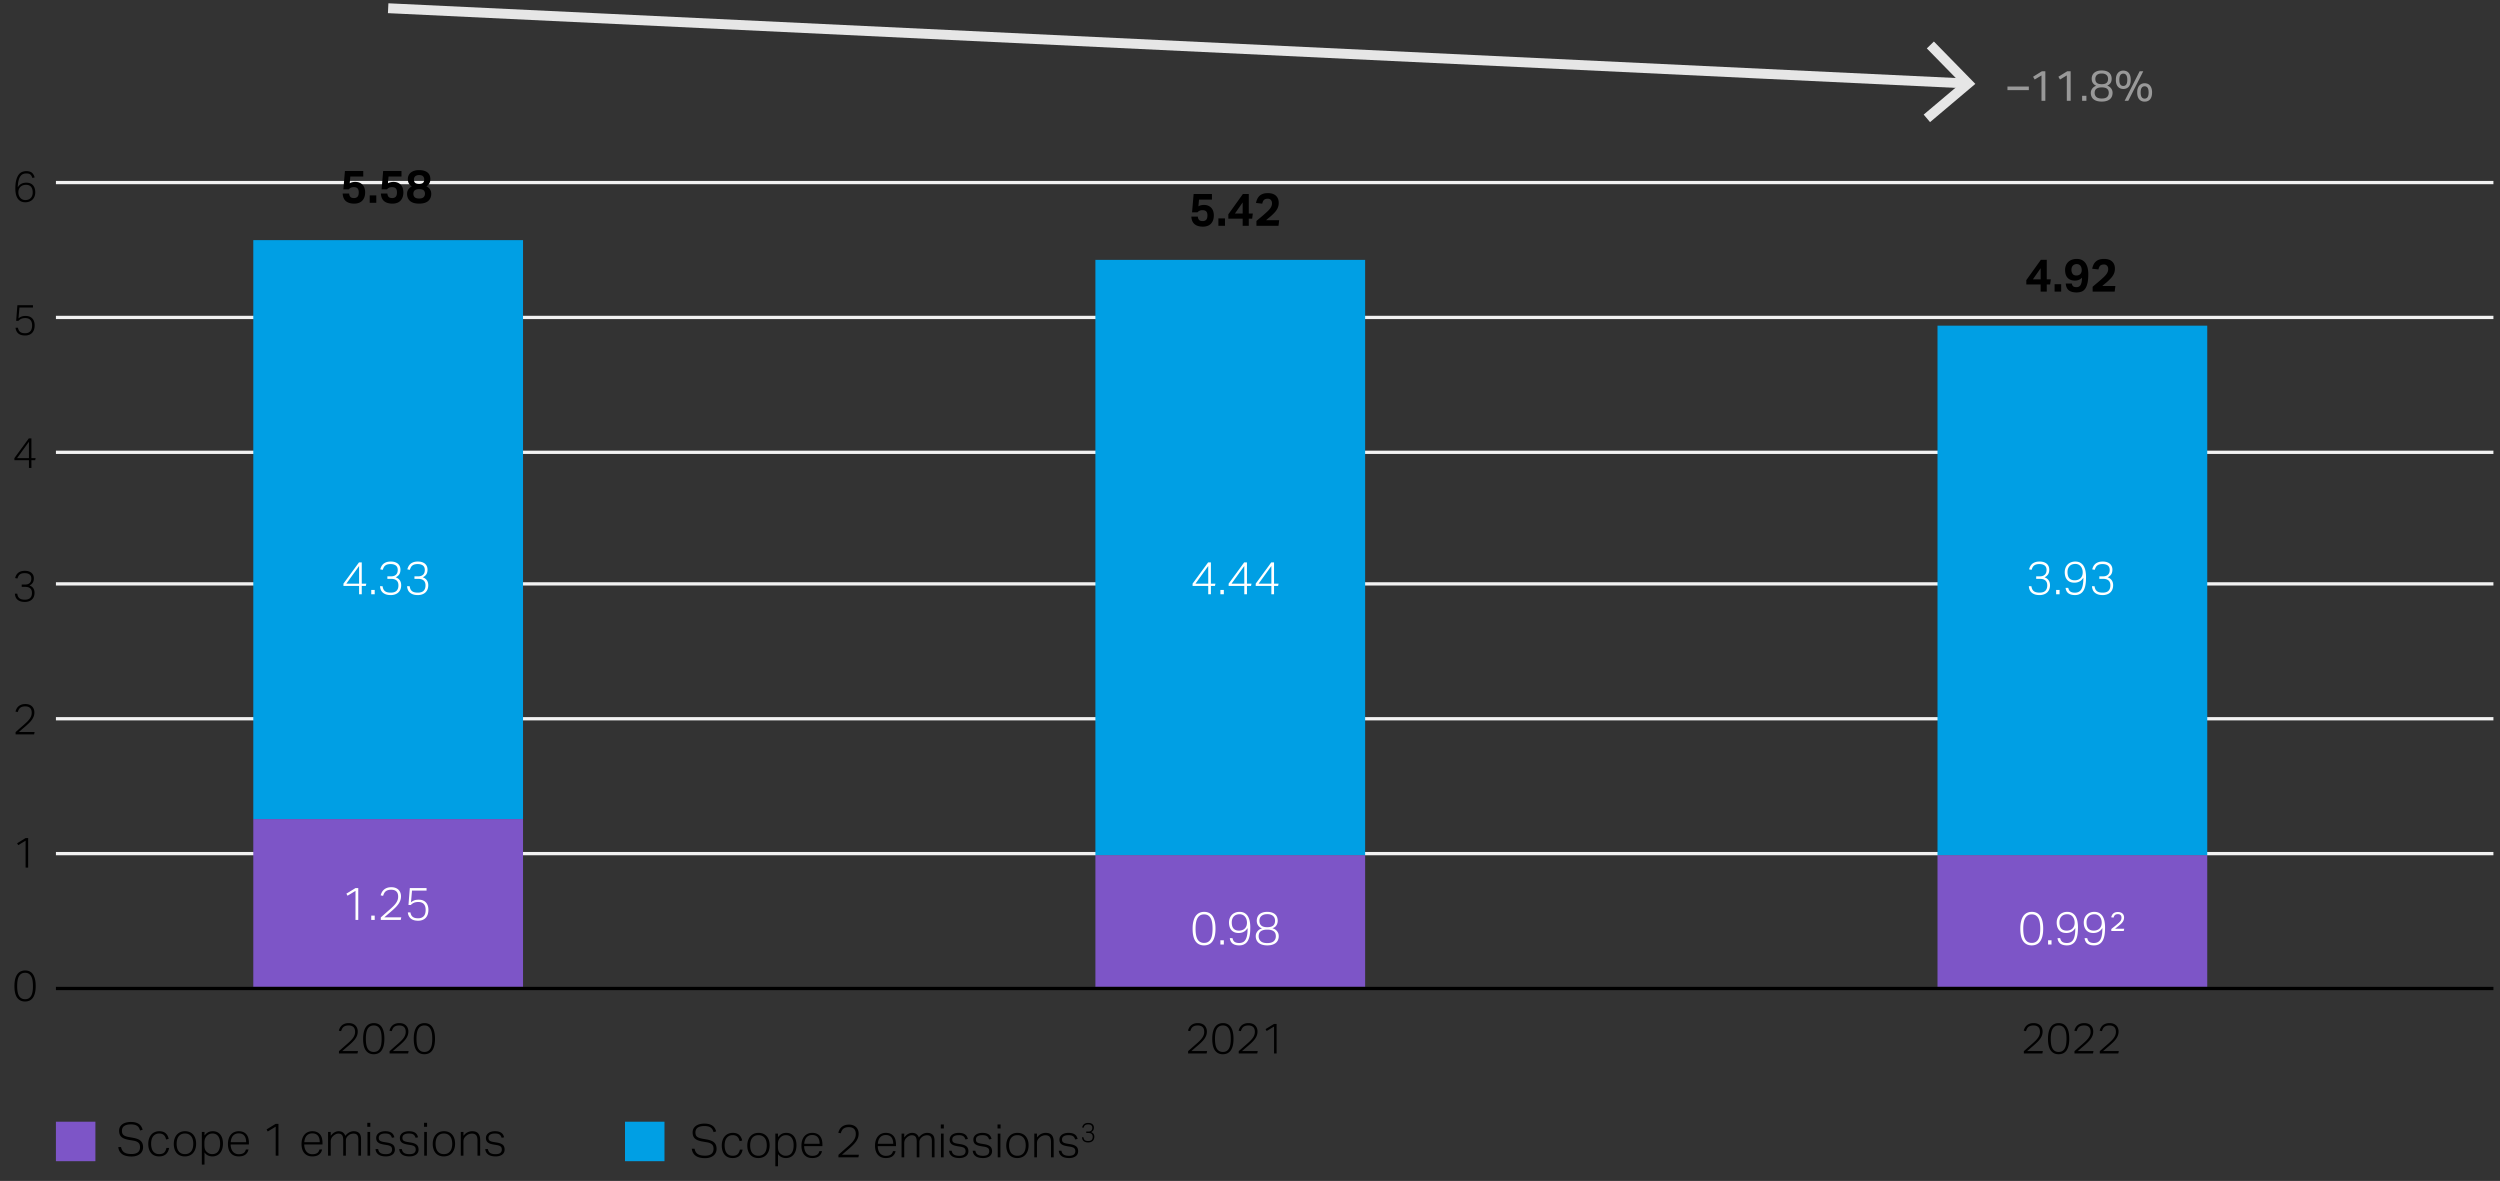 <svg xmlns="http://www.w3.org/2000/svg" width="760" height="359" viewBox="0 0 760 359"><rect x="0" y="0" width="760" height="359" fill="#333333" stroke="none"/><path fill="none" stroke="#f2f2f2" stroke-miterlimit="10" d="M17 55.5h741M17 96.5h741M17 137.5h741M17 177.5h741M17 218.5h741M17 259.5h741"/><g fill="#009fe4"><path d="M77 73h82v176H77zM333 79h82v181h-82zM589 99h82v161h-82z"/></g><g fill="#7d55c7"><path d="M77 249h82v51H77zM333 260h82v40h-82zM589 260h82v40h-82z"/></g><path fill="none" stroke="#000" stroke-miterlimit="10" d="M17 300.5h741"/><path d="M7.6 304.459c-1.014 0-1.803-.378-2.366-1.135-.563-.756-.845-1.947-.845-3.572 0-.812.076-1.517.228-2.113.151-.596.37-1.089.656-1.478.286-.389.63-.676 1.033-.862a3.174 3.174 0 011.345-.279c.502 0 .951.093 1.345.279.394.186.728.473 1.001.862s.483.882.631 1.478c.147.596.221 1.301.221 2.113s-.074 1.515-.221 2.107c-.147.592-.36 1.081-.637 1.465-.278.385-.618.67-1.021.856-.403.186-.86.279-1.372.279zm.026-.7c.442 0 .815-.091 1.118-.272a2.07 2.07 0 00.741-.784c.19-.341.327-.76.409-1.258a10.46 10.46 0 00.124-1.692c0-.622-.041-1.182-.124-1.679-.083-.497-.219-.918-.409-1.264a2.109 2.109 0 00-.741-.797c-.303-.186-.676-.279-1.118-.279s-.817.093-1.125.279a2.077 2.077 0 00-.747.797c-.191.346-.327.767-.41 1.264a10.38 10.38 0 00-.123 1.679c0 .631.041 1.195.123 1.692s.219.916.41 1.258c.19.342.44.603.747.784.308.181.683.272 1.125.272zM7.782 255.566l-2.249 1.365-.325-.585 2.574-1.573h.78v8.983h-.78v-8.19zM4.74 222.553l1.046-.93c.394-.351.791-.7 1.19-1.046.442-.381.83-.732 1.163-1.053a7.28 7.28 0 00.832-.936c.221-.303.388-.609.5-.917.113-.308.169-.639.169-.994 0-.65-.169-1.135-.507-1.456-.338-.321-.819-.481-1.443-.481-.373 0-.687.041-.942.123-.256.083-.47.197-.644.344-.174.148-.314.33-.423.546a5.43 5.43 0 00-.292.715l-.689-.143a4.1 4.1 0 01.312-.819c.138-.277.325-.524.559-.741.234-.217.526-.394.877-.533s.778-.208 1.281-.208c.433 0 .819.063 1.157.188.338.126.622.303.852.533.229.23.405.5.526.812s.182.65.182 1.014c0 .407-.061.789-.182 1.144-.121.355-.305.708-.552 1.06s-.561.713-.942 1.085c-.382.373-.832.78-1.352 1.222-.269.225-.551.466-.845.721l-.832.721h4.784l-.156.728H4.74v-.702zM5.247 180.481c.043.295.112.555.208.78.095.226.232.416.409.572.177.156.405.273.682.351.277.078.62.117 1.027.117.728 0 1.267-.177 1.618-.533.351-.355.527-.858.527-1.508 0-.338-.05-.624-.15-.858s-.24-.425-.422-.572a1.692 1.692 0 00-.644-.318 3.187 3.187 0 00-.812-.098H6.598v-.715H7.69c.563 0 1.01-.154 1.339-.462.329-.307.494-.756.494-1.345 0-.554-.178-.969-.533-1.241-.355-.273-.845-.409-1.469-.409-.355 0-.655.035-.897.104a1.762 1.762 0 00-.618.305c-.169.135-.308.303-.416.507s-.206.44-.292.708l-.702-.13c.061-.26.156-.522.286-.786.13-.264.308-.503.533-.715.225-.212.513-.384.865-.513.351-.13.778-.195 1.281-.195.468 0 .875.061 1.222.182.346.122.631.286.852.494s.385.448.494.721.163.565.163.877c0 .546-.108.988-.325 1.326-.217.338-.55.62-1.001.845 1.023.399 1.534 1.148 1.534 2.249 0 .399-.063.767-.188 1.105-.126.338-.314.63-.566.877-.251.247-.561.44-.929.578a3.575 3.575 0 01-1.268.208c-.589 0-1.077-.078-1.462-.234-.386-.156-.691-.355-.917-.598a2.135 2.135 0 01-.481-.812 3.58 3.58 0 01-.169-.865h.728zM4.376 139.266l4.381-5.993h.793v5.993h1.287l-.143.637H9.55v2.353h-.754v-2.353h-4.42v-.637zm4.42 0v-4.979l-3.601 4.979h3.601zM5.455 99.636c.061.295.143.546.247.754s.245.379.423.513c.177.135.39.234.637.299s.544.097.89.097c.659 0 1.174-.193 1.547-.578.373-.385.559-.986.559-1.801 0-.312-.037-.604-.11-.877a1.864 1.864 0 00-.357-.708 1.669 1.669 0 00-.644-.468c-.265-.113-.583-.169-.956-.169-.451 0-.845.067-1.183.201a2.57 2.57 0 00-.923.644h-.676l.377-4.771h4.732v.715H5.91l-.286 3.289a4.8 4.8 0 01.461-.319c.152-.091.312-.167.481-.227s.353-.106.552-.137c.199-.03.429-.045.689-.045.485 0 .899.076 1.241.228s.624.357.845.617c.221.26.383.561.487.904.104.343.156.708.156 1.098 0 .503-.067.947-.202 1.333s-.327.708-.579.969-.555.457-.91.592a3.367 3.367 0 01-1.196.201c-.901 0-1.592-.201-2.073-.604-.481-.403-.765-.986-.851-1.748h.728zM9.849 54.106a3.717 3.717 0 00-.28-.637 1.486 1.486 0 00-.364-.429 1.293 1.293 0 00-.514-.24 3.09 3.09 0 00-.715-.072c-.355 0-.683.063-.981.188-.299.126-.563.347-.793.663-.23.316-.414.745-.552 1.287s-.221 1.229-.247 2.06c.303-.485.667-.838 1.092-1.059.425-.221.923-.332 1.495-.332.502 0 .929.08 1.281.24.351.16.633.377.845.65.212.273.366.587.461.943.095.355.143.724.143 1.105 0 .442-.072.849-.215 1.222a2.75 2.75 0 01-.604.956c-.26.264-.576.47-.949.617a3.338 3.338 0 01-1.235.221c-.624 0-1.133-.123-1.528-.37a2.699 2.699 0 01-.929-.962 4.048 4.048 0 01-.468-1.326 8.345 8.345 0 01-.13-1.462c0-1.074.095-1.958.286-2.652.19-.693.44-1.239.747-1.638.308-.398.661-.674 1.06-.825s.806-.228 1.222-.228c.789 0 1.374.169 1.755.507.381.338.646.806.793 1.404l-.676.169zm-2.145 6.708c.702 0 1.25-.208 1.644-.624s.592-.979.592-1.69c0-.312-.035-.609-.104-.89a2.07 2.07 0 00-.338-.741c-.156-.212-.366-.379-.631-.5s-.592-.182-.981-.182c-.303 0-.598.048-.884.143a2.058 2.058 0 00-.754.442 2.015 2.015 0 00-.507.76c-.121.308-.174.67-.156 1.086.009.277.063.546.163.806.099.26.236.494.409.702.173.208.39.375.65.5.26.126.559.189.897.189z"/><g><path fill="none" stroke="#e6e6e6" stroke-miterlimit="10" stroke-width="3" d="M118 2.5l479.25 22.845"/><path fill="#e6e6e6" d="M586.737 37.127l-1.94-2.292 11.303-9.542-10.344-10.577 2.149-2.097L600.5 25.503l-13.763 11.624z"/></g><g><path d="M103.044 319.554l1.047-.93c.394-.351.791-.7 1.189-1.046.442-.381.83-.732 1.164-1.053a7.28 7.28 0 00.832-.936c.221-.303.388-.609.5-.917.113-.308.169-.639.169-.994 0-.65-.169-1.135-.507-1.456s-.819-.481-1.443-.481c-.373 0-.687.041-.943.123-.256.083-.47.197-.643.344-.174.148-.314.33-.423.546a5.297 5.297 0 00-.292.715l-.689-.143a4.1 4.1 0 01.312-.819c.139-.277.325-.524.559-.741.234-.217.527-.394.877-.533.351-.139.778-.208 1.281-.208.433 0 .819.063 1.157.188.338.126.622.303.852.533.229.23.405.5.527.812.121.312.182.65.182 1.014 0 .407-.061.789-.182 1.144-.122.355-.305.708-.552 1.06s-.561.713-.943 1.085c-.381.373-.832.78-1.352 1.222-.269.225-.551.466-.845.721l-.832.721h4.784l-.156.728h-5.629v-.702zM113.6 320.49c-1.014 0-1.803-.379-2.366-1.137-.563-.758-.845-1.952-.845-3.582 0-.814.076-1.521.228-2.119s.37-1.092.656-1.482c.286-.39.63-.678 1.033-.865.403-.186.852-.28 1.345-.28.503 0 .951.093 1.346.28.394.187.728.474 1.001.865.273.39.483.884.63 1.482s.221 1.304.221 2.119-.074 1.519-.221 2.113c-.147.594-.36 1.083-.637 1.469-.278.386-.617.672-1.021.858s-.86.279-1.371.279zm.026-.702c.442 0 .814-.091 1.118-.273.303-.182.55-.444.741-.787.191-.342.327-.762.41-1.261.082-.498.124-1.064.124-1.697 0-.624-.041-1.185-.124-1.683-.083-.498-.219-.921-.41-1.268a2.118 2.118 0 00-.741-.8c-.303-.186-.676-.279-1.118-.279s-.817.093-1.125.279a2.088 2.088 0 00-.748.8c-.191.347-.327.769-.409 1.268a10.32 10.32 0 00-.124 1.683c0 .633.041 1.198.124 1.697.082.499.219.919.409 1.261.19.343.44.604.748.787.308.182.683.273 1.125.273zM118.436 319.554l1.047-.93c.394-.351.791-.7 1.189-1.046.442-.381.83-.732 1.164-1.053a7.28 7.28 0 00.832-.936c.221-.303.388-.609.5-.917.112-.308.169-.639.169-.994 0-.65-.169-1.135-.507-1.456-.338-.321-.819-.481-1.443-.481-.373 0-.687.041-.943.123-.256.083-.47.197-.644.344-.173.148-.314.33-.422.546a5.43 5.43 0 00-.292.715l-.689-.143a4.1 4.1 0 01.312-.819c.138-.277.325-.524.559-.741a2.78 2.78 0 01.878-.533c.351-.139.778-.208 1.28-.208.433 0 .819.063 1.157.188.338.126.622.303.851.533.229.23.405.5.527.812.121.312.182.65.182 1.014 0 .407-.061.789-.182 1.144a4.291 4.291 0 01-.552 1.06 7.81 7.81 0 01-.943 1.085c-.381.373-.832.78-1.352 1.222-.269.225-.55.466-.845.721l-.832.721h4.784l-.156.728h-5.629v-.702zM128.992 320.49c-1.014 0-1.803-.379-2.366-1.137-.563-.758-.845-1.952-.845-3.582 0-.814.076-1.521.228-2.119s.371-1.092.656-1.482c.286-.39.631-.678 1.033-.865.403-.186.852-.28 1.346-.28.502 0 .951.093 1.345.28.394.187.728.474 1.001.865.273.39.483.884.631 1.482.147.598.221 1.304.221 2.119s-.074 1.519-.221 2.113c-.147.594-.36 1.083-.637 1.469a2.568 2.568 0 01-1.021.858c-.403.186-.86.279-1.371.279zm.026-.702c.442 0 .815-.091 1.118-.273.303-.182.55-.444.741-.787.19-.342.327-.762.409-1.261.082-.498.124-1.064.124-1.697 0-.624-.041-1.185-.124-1.683-.083-.498-.219-.921-.409-1.268a2.118 2.118 0 00-.741-.8c-.303-.186-.676-.279-1.118-.279s-.817.093-1.125.279a2.079 2.079 0 00-.747.8c-.191.347-.327.769-.41 1.268a10.32 10.32 0 00-.124 1.683c0 .633.041 1.198.124 1.697.082.499.219.919.41 1.261.19.343.44.604.747.787.308.182.683.273 1.125.273z"/><g fill="#fff"><path d="M108.073 270.831l-2.422 1.47-.35-.63 2.772-1.694h.84v9.674h-.84v-8.82zM112.861 278.349h1.05v1.302h-1.05v-1.302zM115.759 278.895c.327-.289.702-.623 1.127-1.001.425-.378.852-.753 1.281-1.127.476-.411.894-.789 1.253-1.134.359-.345.658-.681.896-1.008s.417-.656.539-.987c.121-.331.182-.688.182-1.071 0-.7-.182-1.223-.546-1.568-.364-.345-.882-.518-1.554-.518-.401 0-.74.044-1.015.133a2.01 2.01 0 00-.693.371c-.187.159-.338.355-.455.588s-.222.49-.315.77l-.742-.154c.075-.289.187-.583.336-.882.149-.299.35-.565.602-.798a2.99 2.99 0 01.945-.574c.378-.149.838-.224 1.379-.224.467 0 .882.068 1.246.203s.67.327.917.574c.247.248.436.539.567.875a3 3 0 01.196 1.092c0 .439-.065.849-.196 1.232a4.542 4.542 0 01-.595 1.141 8.455 8.455 0 01-1.015 1.169c-.411.401-.896.84-1.456 1.316a77.5 77.5 0 00-.91.777l-.896.777h5.152l-.168.784h-6.062v-.756zM124.761 277.369c.065.317.154.588.266.812.112.224.264.408.455.553.191.145.42.252.686.322.266.07.585.105.959.105.709 0 1.264-.208 1.666-.623.401-.415.602-1.062.602-1.939 0-.336-.04-.651-.119-.945a2.014 2.014 0 00-.385-.763c-.177-.215-.408-.383-.693-.504s-.628-.182-1.029-.182c-.486 0-.91.073-1.274.217a2.777 2.777 0 00-.994.693h-.728l.406-5.138h5.096v.77h-4.424l-.308 3.542c.168-.131.333-.245.497-.343a2.96 2.96 0 011.113-.392 4.94 4.94 0 01.742-.049c.522 0 .968.082 1.337.245.369.163.672.385.91.665s.413.604.525.973c.112.369.168.763.168 1.183 0 .542-.073 1.02-.217 1.435-.145.416-.352.763-.623 1.043s-.597.492-.98.637a3.614 3.614 0 01-1.288.217c-.971 0-1.715-.217-2.233-.651-.518-.434-.824-1.062-.917-1.883h.784z"/></g><g fill="#fff"><path d="M104.405 177.431l4.718-6.454h.854v6.454h1.386l-.154.686h-1.232v2.534h-.812v-2.534h-4.76v-.686zm4.76 0v-5.362l-3.878 5.362h3.878zM112.861 179.349h1.05v1.302h-1.05v-1.302zM116.305 178.201c.047.317.121.597.224.84.103.243.25.448.441.616.191.168.436.294.735.378.299.084.667.126 1.106.126.784 0 1.365-.191 1.743-.574.378-.383.567-.924.567-1.624 0-.364-.054-.672-.161-.924a1.564 1.564 0 00-.455-.616 1.833 1.833 0 00-.693-.343 3.435 3.435 0 00-.875-.105h-1.176v-.77h1.176c.606 0 1.087-.166 1.442-.497.354-.331.532-.814.532-1.449 0-.597-.191-1.043-.574-1.337-.383-.294-.91-.441-1.582-.441a3.55 3.55 0 00-.966.112 1.91 1.91 0 00-.665.329 1.715 1.715 0 00-.448.546 4.643 4.643 0 00-.315.763l-.756-.14c.065-.28.168-.562.308-.847a2.67 2.67 0 01.574-.77c.243-.229.553-.413.931-.553.378-.14.837-.21 1.379-.21.504 0 .943.065 1.316.196s.679.308.917.532c.238.224.415.483.532.777.116.294.175.609.175.945 0 .588-.117 1.064-.35 1.428-.233.364-.593.667-1.078.91 1.101.429 1.652 1.237 1.652 2.422 0 .429-.068.826-.203 1.19s-.338.679-.609.945a2.822 2.822 0 01-1.001.623 3.868 3.868 0 01-1.365.224c-.635 0-1.16-.084-1.575-.252-.416-.168-.745-.383-.987-.644a2.29 2.29 0 01-.518-.875 3.855 3.855 0 01-.182-.931h.784zM124.537 178.201c.047.317.121.597.224.84.103.243.25.448.441.616.191.168.436.294.735.378.299.084.667.126 1.106.126.784 0 1.365-.191 1.743-.574.378-.383.567-.924.567-1.624 0-.364-.054-.672-.161-.924a1.564 1.564 0 00-.455-.616 1.833 1.833 0 00-.693-.343 3.435 3.435 0 00-.875-.105h-1.176v-.77h1.176c.606 0 1.087-.166 1.442-.497.354-.331.532-.814.532-1.449 0-.597-.191-1.043-.574-1.337-.383-.294-.91-.441-1.582-.441a3.55 3.55 0 00-.966.112 1.91 1.91 0 00-.665.329 1.715 1.715 0 00-.448.546 4.643 4.643 0 00-.315.763l-.756-.14c.065-.28.168-.562.308-.847a2.67 2.67 0 01.574-.77c.243-.229.553-.413.931-.553.378-.14.837-.21 1.379-.21.504 0 .943.065 1.316.196s.679.308.917.532c.238.224.415.483.532.777.116.294.175.609.175.945 0 .588-.117 1.064-.35 1.428-.233.364-.593.667-1.078.91 1.101.429 1.652 1.237 1.652 2.422 0 .429-.068.826-.203 1.19s-.338.679-.609.945a2.822 2.822 0 01-1.001.623 3.868 3.868 0 01-1.365.224c-.635 0-1.16-.084-1.575-.252-.416-.168-.745-.383-.987-.644a2.29 2.29 0 01-.518-.875 3.855 3.855 0 01-.182-.931h.784z"/></g><path d="M106.134 58.837c.046.448.177.789.392 1.022.215.233.579.35 1.092.35.448 0 .8-.133 1.057-.399.257-.266.385-.707.385-1.323 0-.551-.121-.954-.364-1.211-.243-.257-.621-.385-1.134-.385-.345 0-.639.056-.882.168a1.895 1.895 0 00-.644.49h-1.652l.476-5.572h5.572v1.694h-3.934l-.182 2.058a2.38 2.38 0 01.798-.329c.308-.07.593-.105.854-.105.532 0 .989.086 1.372.259.383.173.698.404.945.693.247.29.429.625.546 1.008.117.383.175.789.175 1.218 0 .56-.079 1.055-.238 1.484a2.95 2.95 0 01-.672 1.078c-.29.289-.637.506-1.043.651a3.993 3.993 0 01-1.351.217c-1.092 0-1.939-.25-2.541-.749-.602-.499-.931-1.271-.987-2.317h1.96zM112.392 59.397h2.002v2.254h-2.002v-2.254zM117.754 58.837c.047.448.177.789.392 1.022.214.233.579.35 1.092.35.448 0 .8-.133 1.057-.399.257-.266.385-.707.385-1.323 0-.551-.121-.954-.364-1.211-.243-.257-.621-.385-1.134-.385-.345 0-.639.056-.882.168s-.457.275-.644.49h-1.652l.476-5.572h5.572v1.694h-3.934l-.182 2.058c.224-.149.49-.259.798-.329s.593-.105.854-.105c.532 0 .989.086 1.372.259.383.173.698.404.945.693.247.29.429.625.546 1.008.116.383.175.789.175 1.218 0 .56-.08 1.055-.238 1.484-.159.429-.383.789-.672 1.078s-.637.506-1.043.651a3.993 3.993 0 01-1.351.217c-1.092 0-1.939-.25-2.541-.749-.602-.499-.931-1.271-.987-2.317h1.96zM125.202 56.653c-.812-.457-1.218-1.195-1.218-2.212 0-.392.072-.754.217-1.085.145-.331.359-.618.644-.861a3.122 3.122 0 011.071-.574c.429-.14.924-.21 1.484-.21.597 0 1.113.068 1.547.203.434.135.791.324 1.071.567s.485.532.616.868c.131.336.196.705.196 1.106 0 .999-.406 1.727-1.218 2.184.448.215.807.513 1.078.896s.406.84.406 1.372c0 .924-.308 1.654-.924 2.191-.616.537-1.54.805-2.772.805-1.223 0-2.137-.268-2.744-.805-.607-.537-.91-1.267-.91-2.191 0-.504.137-.952.413-1.344a2.835 2.835 0 011.043-.91zm.462 2.254c0 .439.137.789.413 1.05.275.261.726.392 1.351.392s1.076-.135 1.351-.406c.275-.271.413-.625.413-1.064 0-.411-.128-.744-.385-1.001-.257-.257-.717-.385-1.379-.385-.336 0-.616.035-.84.105-.224.07-.404.168-.539.294a1.108 1.108 0 00-.294.448 1.694 1.694 0 00-.091.567zm.168-4.326c0 .448.124.782.371 1.001.247.219.651.329 1.211.329s.959-.114 1.197-.343c.238-.229.357-.567.357-1.015 0-.364-.114-.677-.343-.938s-.632-.392-1.211-.392c-.289 0-.534.037-.735.112s-.364.175-.49.301a1.125 1.125 0 00-.273.434 1.569 1.569 0 00-.084.511zM364.134 65.837c.046.448.177.789.392 1.022.215.233.579.35 1.092.35.448 0 .8-.133 1.057-.399.257-.266.385-.707.385-1.323 0-.551-.121-.954-.364-1.211-.243-.257-.621-.385-1.134-.385-.345 0-.639.056-.882.168a1.895 1.895 0 00-.644.49h-1.652l.476-5.572h5.572v1.694h-3.934l-.182 2.058a2.38 2.38 0 01.798-.329c.308-.07.593-.105.854-.105.532 0 .989.086 1.372.259.383.173.698.404.945.693.247.29.429.625.546 1.008.117.383.175.789.175 1.218 0 .56-.079 1.055-.238 1.484a2.95 2.95 0 01-.672 1.078c-.29.289-.637.506-1.043.651a3.993 3.993 0 01-1.351.217c-1.092 0-1.939-.25-2.541-.749-.602-.499-.931-1.271-.987-2.317h1.96zM370.392 66.397h2.002v2.254h-2.002v-2.254zM373.416 65.151l4.424-6.174h1.792v5.936h1.232l-.21 1.568h-1.022v2.17h-1.862v-2.17h-4.354v-1.33zm4.354-.238v-3.374l-2.352 3.374h2.352zM381.956 67.181a42.32 42.32 0 011.19-1.015c.392-.322.789-.66 1.19-1.015.392-.345.735-.658 1.029-.938s.539-.551.735-.812c.196-.261.343-.52.441-.777.098-.257.147-.539.147-.847 0-.401-.114-.73-.343-.987-.229-.257-.539-.385-.931-.385-.467 0-.833.105-1.099.315-.266.21-.465.609-.595 1.197l-1.904-.224c.084-.401.205-.781.364-1.141.159-.359.376-.677.651-.952s.623-.492 1.043-.651c.42-.159.938-.238 1.554-.238 1.083 0 1.904.266 2.464.798s.84 1.256.84 2.17c0 .392-.049.754-.147 1.085a4.019 4.019 0 01-.441.973 6.079 6.079 0 01-.749.959c-.303.322-.665.67-1.085 1.043-.224.187-.45.374-.679.56-.229.187-.474.401-.735.644h3.976l-.21 1.708h-6.706v-1.47z"/><g><path d="M616 85.151l4.424-6.174h1.792v5.936h1.232l-.21 1.568h-1.022v2.17h-1.862v-2.17H616v-1.33zm4.354-.238v-3.374l-2.352 3.374h2.352zM624.596 86.397h2.002v2.254h-2.002v-2.254zM629.846 86.201c.046.345.168.614.364.805.196.191.537.287 1.022.287.616 0 1.05-.245 1.302-.735s.382-1.206.392-2.149a2.784 2.784 0 01-.945.665 3.083 3.083 0 01-1.225.231c-.933 0-1.661-.278-2.184-.833-.522-.555-.784-1.356-.784-2.401 0-.504.082-.961.245-1.372.164-.411.399-.763.707-1.057a3.255 3.255 0 011.113-.686 4.178 4.178 0 011.477-.245c.69 0 1.262.135 1.715.406s.812.625 1.078 1.064.453.931.56 1.477c.107.546.161 1.094.161 1.645 0 1.157-.089 2.1-.266 2.828-.178.728-.422 1.297-.735 1.708-.312.411-.688.691-1.127.84a4.412 4.412 0 01-1.428.224c-1.045 0-1.839-.219-2.38-.658-.541-.438-.849-1.12-.924-2.044h1.862zm1.414-2.45c.196 0 .392-.03.588-.091.196-.061.368-.161.518-.301s.269-.32.357-.539a2.01 2.01 0 00.119-.805 2.625 2.625 0 00-.112-.672 1.665 1.665 0 00-.28-.553c-.121-.154-.275-.278-.462-.371s-.411-.14-.672-.14a1.58 1.58 0 00-1.134.441c-.308.294-.462.73-.462 1.309 0 .486.119.894.357 1.225.238.331.632.497 1.183.497zM636.159 87.181a42.32 42.32 0 011.19-1.015c.392-.322.789-.66 1.19-1.015.392-.345.735-.658 1.029-.938s.539-.551.735-.812c.196-.261.343-.52.441-.777.098-.257.147-.539.147-.847 0-.401-.115-.73-.343-.987-.229-.257-.539-.385-.931-.385-.467 0-.833.105-1.099.315-.266.21-.464.609-.595 1.197l-1.904-.224c.084-.401.205-.781.364-1.141.159-.359.375-.677.651-.952a2.905 2.905 0 011.043-.651c.42-.159.938-.238 1.554-.238 1.083 0 1.904.266 2.464.798s.84 1.256.84 2.17c0 .392-.049.754-.147 1.085a4.019 4.019 0 01-.441.973 6.079 6.079 0 01-.749.959c-.304.322-.665.67-1.085 1.043-.224.187-.451.374-.679.56-.229.187-.474.401-.735.644h3.976l-.21 1.708h-6.706v-1.47z"/></g><g><path d="M615.248 319.554l1.046-.93c.394-.351.791-.7 1.189-1.046.442-.381.83-.732 1.164-1.053a7.28 7.28 0 00.832-.936c.221-.303.388-.609.5-.917.112-.308.169-.639.169-.994 0-.65-.169-1.135-.507-1.456-.338-.321-.819-.481-1.443-.481-.373 0-.687.041-.942.123-.256.083-.47.197-.644.344-.173.148-.314.33-.422.546a5.43 5.43 0 00-.292.715l-.689-.143a4.1 4.1 0 01.312-.819c.138-.277.325-.524.559-.741.234-.217.526-.394.877-.533s.778-.208 1.28-.208c.433 0 .819.063 1.157.188.338.126.622.303.852.533.229.23.405.5.526.812.121.312.182.65.182 1.014 0 .407-.061.789-.182 1.144a4.262 4.262 0 01-.553 1.06 7.866 7.866 0 01-.942 1.085c-.381.373-.832.78-1.352 1.222-.269.225-.55.466-.845.721l-.832.721h4.784l-.156.728h-5.629v-.702zM625.804 320.49c-1.014 0-1.803-.379-2.366-1.137-.563-.758-.845-1.952-.845-3.582 0-.814.076-1.521.228-2.119.151-.598.371-1.092.656-1.482.286-.39.631-.678 1.034-.865.403-.186.852-.28 1.346-.28.502 0 .951.093 1.345.28.395.187.728.474 1.001.865.273.39.483.884.631 1.482.147.598.221 1.304.221 2.119s-.074 1.519-.221 2.113c-.147.594-.36 1.083-.637 1.469-.277.386-.618.672-1.021.858s-.86.279-1.372.279zm.026-.702c.442 0 .814-.091 1.118-.273.303-.182.55-.444.741-.787.19-.342.327-.762.409-1.261.083-.498.124-1.064.124-1.697 0-.624-.041-1.185-.124-1.683-.083-.498-.219-.921-.409-1.268a2.118 2.118 0 00-.741-.8c-.303-.186-.676-.279-1.118-.279s-.817.093-1.125.279a2.079 2.079 0 00-.747.8c-.191.347-.328.769-.41 1.268a10.32 10.32 0 00-.124 1.683c0 .633.041 1.198.124 1.697.082.499.219.919.41 1.261.19.343.439.604.747.787.308.182.683.273 1.125.273zM630.64 319.554l1.046-.93c.395-.351.791-.7 1.19-1.046.442-.381.83-.732 1.163-1.053a7.28 7.28 0 00.832-.936c.221-.303.388-.609.5-.917s.169-.639.169-.994c0-.65-.169-1.135-.507-1.456s-.819-.481-1.443-.481c-.373 0-.687.041-.942.123a1.874 1.874 0 00-.644.344c-.174.148-.314.33-.423.546a5.43 5.43 0 00-.292.715l-.689-.143a4.1 4.1 0 01.312-.819c.139-.277.325-.524.559-.741.234-.217.526-.394.877-.533s.778-.208 1.281-.208c.433 0 .819.063 1.157.188.338.126.622.303.852.533.229.23.405.5.526.812.122.312.182.65.182 1.014 0 .407-.061.789-.182 1.144-.121.355-.305.708-.552 1.06s-.562.713-.942 1.085c-.382.373-.832.78-1.352 1.222-.269.225-.551.466-.845.721l-.832.721h4.784l-.156.728h-5.629v-.702zM638.336 319.554l1.046-.93c.394-.351.791-.7 1.189-1.046.442-.381.83-.732 1.164-1.053a7.28 7.28 0 00.832-.936c.221-.303.388-.609.5-.917.112-.308.169-.639.169-.994 0-.65-.169-1.135-.507-1.456-.338-.321-.819-.481-1.443-.481-.373 0-.687.041-.942.123-.256.083-.47.197-.644.344-.173.148-.314.33-.422.546a5.43 5.43 0 00-.292.715l-.689-.143a4.1 4.1 0 01.312-.819c.138-.277.325-.524.559-.741.234-.217.526-.394.877-.533s.778-.208 1.28-.208c.433 0 .819.063 1.157.188.338.126.622.303.851.533.229.23.405.5.527.812.121.312.182.65.182 1.014 0 .407-.061.789-.182 1.144-.122.355-.306.708-.553 1.06s-.561.713-.942 1.085c-.381.373-.832.78-1.352 1.222-.269.225-.55.466-.845.721l-.832.721h4.784l-.156.728h-5.629v-.702z"/></g><g><path d="M361.181 319.554l1.047-.93c.394-.351.791-.7 1.189-1.046.442-.381.83-.732 1.164-1.053a7.28 7.28 0 00.832-.936c.221-.303.388-.609.5-.917.112-.308.169-.639.169-.994 0-.65-.169-1.135-.507-1.456-.338-.321-.819-.481-1.443-.481-.373 0-.687.041-.943.123-.256.083-.47.197-.644.344-.173.148-.314.33-.422.546a5.43 5.43 0 00-.292.715l-.689-.143a4.1 4.1 0 01.312-.819c.138-.277.325-.524.559-.741a2.78 2.78 0 01.878-.533c.351-.139.778-.208 1.28-.208.433 0 .819.063 1.157.188.338.126.622.303.851.533.229.23.405.5.527.812.121.312.182.65.182 1.014 0 .407-.061.789-.182 1.144a4.291 4.291 0 01-.552 1.06 7.81 7.81 0 01-.943 1.085c-.381.373-.832.78-1.352 1.222-.269.225-.55.466-.845.721l-.832.721h4.784l-.156.728h-5.629v-.702zM371.737 320.49c-1.014 0-1.803-.379-2.366-1.137-.563-.758-.845-1.952-.845-3.582 0-.814.076-1.521.228-2.119.152-.598.371-1.092.656-1.482.286-.39.631-.678 1.033-.865.403-.186.852-.28 1.346-.28.502 0 .951.093 1.345.28.395.187.728.474 1.001.865.273.39.483.884.63 1.482.147.598.221 1.304.221 2.119s-.074 1.519-.221 2.113c-.147.594-.36 1.083-.637 1.469a2.568 2.568 0 01-1.021.858c-.403.186-.86.279-1.372.279zm.026-.702c.442 0 .814-.091 1.118-.273.303-.182.55-.444.741-.787.191-.342.327-.762.41-1.261.082-.498.123-1.064.123-1.697 0-.624-.041-1.185-.123-1.683-.083-.498-.219-.921-.41-1.268a2.118 2.118 0 00-.741-.8c-.303-.186-.676-.279-1.118-.279s-.817.093-1.125.279a2.088 2.088 0 00-.748.8c-.191.347-.327.769-.409 1.268a10.32 10.32 0 00-.124 1.683c0 .633.041 1.198.124 1.697.082.499.219.919.409 1.261.191.343.44.604.748.787.307.182.682.273 1.125.273zM376.573 319.554l1.047-.93c.394-.351.791-.7 1.189-1.046.442-.381.83-.732 1.164-1.053a7.28 7.28 0 00.832-.936c.221-.303.388-.609.5-.917.113-.308.169-.639.169-.994 0-.65-.169-1.135-.507-1.456s-.819-.481-1.443-.481c-.373 0-.687.041-.943.123-.256.083-.47.197-.643.344-.174.148-.314.33-.423.546a5.297 5.297 0 00-.292.715l-.689-.143a4.1 4.1 0 01.312-.819c.139-.277.325-.524.559-.741.234-.217.527-.394.877-.533.351-.139.778-.208 1.281-.208.433 0 .819.063 1.157.188.338.126.622.303.852.533.229.23.405.5.527.812.121.312.182.65.182 1.014 0 .407-.061.789-.182 1.144-.122.355-.305.708-.552 1.06s-.561.713-.943 1.085c-.381.373-.832.78-1.352 1.222-.269.225-.551.466-.845.721l-.832.721h4.784l-.156.728h-5.629v-.702zM387.311 312.066l-2.249 1.365-.325-.585 2.574-1.573h.78v8.983h-.78v-8.19z"/></g><g fill="#fff"><path d="M366.014 287.398c-1.092 0-1.941-.408-2.548-1.225-.607-.817-.91-2.102-.91-3.857 0-.877.082-1.638.245-2.282s.399-1.176.707-1.596.679-.73 1.113-.931.917-.301 1.449-.301c.541 0 1.024.1 1.449.301s.784.511 1.078.931.52.952.679 1.596c.158.644.238 1.405.238 2.282s-.08 1.636-.238 2.275c-.159.639-.387 1.167-.686 1.582a2.787 2.787 0 01-1.099.924c-.434.201-.927.301-1.477.301zm.028-.756c.476 0 .877-.098 1.204-.294.327-.196.593-.478.798-.847.205-.368.352-.821.441-1.358.089-.536.133-1.146.133-1.827 0-.672-.044-1.276-.133-1.813-.089-.537-.236-.992-.441-1.365-.205-.373-.471-.66-.798-.861s-.728-.301-1.204-.301-.88.101-1.211.301a2.24 2.24 0 00-.805.861c-.205.374-.352.829-.441 1.365s-.133 1.141-.133 1.813c0 .681.044 1.29.133 1.827.089.537.236.99.441 1.358.205.369.473.651.805.847.331.196.735.294 1.211.294zM370.998 285.844h1.05v1.302h-1.05v-1.302zM374.68 285.2c.121.551.345.934.672 1.148.327.215.775.322 1.344.322.42 0 .791-.075 1.113-.224s.593-.399.812-.749c.219-.35.383-.817.49-1.4.107-.583.161-1.309.161-2.177-.616 1.008-1.521 1.512-2.716 1.512-.551 0-1.013-.089-1.386-.266-.374-.177-.674-.413-.903-.707s-.394-.632-.497-1.015a4.558 4.558 0 01-.154-1.19c0-.476.077-.915.231-1.316.154-.401.371-.744.651-1.029s.616-.506 1.008-.665.831-.238 1.316-.238c.644 0 1.178.135 1.603.406.425.271.758.625 1.001 1.064.243.439.413.933.511 1.484a9.42 9.42 0 01.147 1.652c0 .373-.01.772-.028 1.197a10.15 10.15 0 01-.133 1.253c-.07.411-.177.805-.322 1.183s-.341.712-.588 1.001c-.247.289-.56.521-.938.693-.378.173-.833.259-1.365.259-.822 0-1.477-.177-1.967-.532s-.782-.91-.875-1.666h.812zm1.988-2.296c.327 0 .637-.049.931-.147a2.11 2.11 0 00.77-.448c.219-.2.392-.452.518-.756.126-.303.189-.66.189-1.071a3.24 3.24 0 00-.133-.917 2.553 2.553 0 00-.406-.819 2.063 2.063 0 00-.7-.588 2.13 2.13 0 00-1.001-.224c-.756 0-1.342.224-1.757.672s-.623 1.055-.623 1.82c0 .336.035.656.105.959.07.303.189.567.357.791s.394.401.679.532c.284.131.641.196 1.071.196zM383.682 282.232a2.069 2.069 0 01-.595-.273 2.201 2.201 0 01-.518-.483 2.398 2.398 0 01-.371-.686 2.663 2.663 0 01-.14-.896c0-.373.063-.726.189-1.057s.317-.616.574-.854c.257-.238.585-.427.987-.567s.882-.21 1.442-.21c.551 0 1.027.07 1.428.21s.73.329.987.567c.257.238.448.523.574.854s.189.684.189 1.057c0 .336-.047.632-.14.889a2.453 2.453 0 01-.364.672 1.856 1.856 0 01-.518.462 2.473 2.473 0 01-.588.259c.177.047.375.126.595.238.219.112.427.266.623.462s.362.434.497.714c.135.28.203.616.203 1.008 0 .42-.073.801-.217 1.141a2.365 2.365 0 01-.651.882c-.289.248-.653.439-1.092.574-.439.135-.948.203-1.526.203s-1.087-.068-1.526-.203a3.113 3.113 0 01-1.099-.574 2.33 2.33 0 01-.658-.882 2.887 2.887 0 01-.217-1.141c0-.382.07-.714.21-.994.14-.28.308-.516.504-.707.196-.191.406-.341.63-.448.224-.107.42-.18.588-.217zm-1.05 2.38c0 .616.208 1.118.623 1.505.415.387 1.08.581 1.995.581.905 0 1.566-.194 1.981-.581.415-.387.623-.889.623-1.505 0-.299-.044-.572-.133-.819s-.236-.457-.441-.63a2.228 2.228 0 00-.805-.406c-.331-.098-.74-.147-1.225-.147-.495 0-.908.049-1.239.147-.331.098-.6.233-.805.406a1.46 1.46 0 00-.441.63c-.089.247-.133.52-.133.819zm.238-4.718c0 .653.191 1.146.574 1.477.383.332.984.497 1.806.497s1.421-.166 1.799-.497c.378-.331.567-.823.567-1.477 0-.271-.044-.525-.133-.763a1.67 1.67 0 00-.42-.63c-.191-.182-.436-.326-.735-.434s-.658-.161-1.078-.161-.782.054-1.085.161a2.048 2.048 0 00-.742.434 1.658 1.658 0 00-.42.63 2.159 2.159 0 00-.133.763z"/></g><g fill="#fff"><path d="M362.542 177.43l4.718-6.454h.854v6.454h1.386l-.154.686h-1.232v2.534h-.812v-2.534h-4.76v-.686zm4.76 0v-5.362l-3.878 5.362h3.878zM370.998 179.348h1.05v1.302h-1.05v-1.302zM373.504 177.43l4.718-6.454h.854v6.454h1.386l-.154.686h-1.232v2.534h-.812v-2.534h-4.76v-.686zm4.76 0v-5.362l-3.878 5.362h3.878zM381.736 177.43l4.718-6.454h.854v6.454h1.386l-.154.686h-1.232v2.534h-.812v-2.534h-4.76v-.686zm4.76 0v-5.362l-3.878 5.362h3.878z"/></g><g fill="#fff"><path d="M617.632 287.398c-1.092 0-1.941-.408-2.548-1.225-.607-.817-.91-2.102-.91-3.857 0-.877.082-1.638.245-2.282.164-.644.399-1.176.707-1.596s.679-.73 1.113-.931.917-.301 1.449-.301c.541 0 1.024.1 1.449.301s.784.511 1.078.931.52.952.679 1.596.238 1.405.238 2.282-.08 1.636-.238 2.275-.387 1.167-.686 1.582-.665.723-1.099.924c-.434.201-.926.301-1.477.301zm.028-.756c.476 0 .877-.098 1.204-.294.327-.196.592-.478.798-.847.205-.368.352-.821.441-1.358.089-.536.133-1.146.133-1.827 0-.672-.044-1.276-.133-1.813s-.236-.992-.441-1.365c-.206-.373-.471-.66-.798-.861s-.728-.301-1.204-.301-.88.101-1.211.301a2.24 2.24 0 00-.805.861c-.205.374-.353.829-.441 1.365a11.155 11.155 0 00-.133 1.813c0 .681.044 1.29.133 1.827.088.537.236.99.441 1.358a2.2 2.2 0 00.805.847c.331.196.735.294 1.211.294zM622.616 285.844h1.05v1.302h-1.05v-1.302zM626.297 285.2c.121.551.345.934.672 1.148.327.215.775.322 1.344.322.42 0 .791-.075 1.113-.224.322-.149.593-.399.812-.749s.383-.817.49-1.4c.107-.583.161-1.309.161-2.177-.616 1.008-1.521 1.512-2.716 1.512-.551 0-1.013-.089-1.386-.266a2.448 2.448 0 01-.903-.707 2.823 2.823 0 01-.497-1.015 4.558 4.558 0 01-.154-1.19c0-.476.077-.915.231-1.316.154-.401.371-.744.651-1.029.28-.285.616-.506 1.008-.665s.831-.238 1.316-.238c.644 0 1.178.135 1.603.406.424.271.758.625 1.001 1.064.243.439.413.933.511 1.484.098.551.146 1.102.146 1.652 0 .373-.009.772-.028 1.197s-.063.842-.133 1.253c-.07.411-.177.805-.322 1.183a3.401 3.401 0 01-.588 1.001c-.248.289-.56.521-.938.693-.378.173-.833.259-1.365.259-.821 0-1.477-.177-1.967-.532s-.782-.91-.875-1.666h.812zm1.988-2.296c.327 0 .637-.049.931-.147a2.11 2.11 0 00.77-.448c.219-.2.392-.452.518-.756.126-.303.189-.66.189-1.071a3.24 3.24 0 00-.133-.917 2.553 2.553 0 00-.406-.819 2.063 2.063 0 00-.7-.588 2.132 2.132 0 00-1.001-.224c-.756 0-1.342.224-1.757.672s-.623 1.055-.623 1.82c0 .336.035.656.105.959.07.303.188.567.356.791s.395.401.679.532c.285.131.642.196 1.071.196zM634.529 285.2c.121.551.345.934.672 1.148.327.215.775.322 1.344.322.42 0 .791-.075 1.113-.224.322-.149.593-.399.812-.749s.383-.817.49-1.4c.107-.583.161-1.309.161-2.177-.616 1.008-1.521 1.512-2.716 1.512-.551 0-1.013-.089-1.386-.266-.374-.177-.675-.413-.903-.707s-.395-.632-.497-1.015a4.558 4.558 0 01-.154-1.19c0-.476.077-.915.231-1.316.154-.401.371-.744.651-1.029.28-.285.616-.506 1.008-.665a3.474 3.474 0 011.316-.238c.644 0 1.178.135 1.603.406.425.271.758.625 1.001 1.064.243.439.413.933.511 1.484a9.42 9.42 0 01.147 1.652c0 .373-.01.772-.028 1.197s-.063.842-.133 1.253c-.07.411-.178.805-.322 1.183s-.341.712-.588 1.001c-.247.289-.56.521-.938.693-.378.173-.833.259-1.365.259-.822 0-1.477-.177-1.967-.532-.49-.354-.782-.91-.875-1.666h.812zm1.988-2.296c.326 0 .637-.049.931-.147a2.11 2.11 0 00.77-.448c.219-.2.392-.452.518-.756.126-.303.189-.66.189-1.071a3.24 3.24 0 00-.133-.917 2.553 2.553 0 00-.406-.819 2.073 2.073 0 00-.7-.588 2.132 2.132 0 00-1.001-.224c-.756 0-1.342.224-1.757.672s-.623 1.055-.623 1.82c0 .336.035.656.105.959.07.303.189.567.357.791s.394.401.679.532c.285.131.642.196 1.071.196zM641.837 282.428c.243-.215.483-.413.721-.595s.479-.376.721-.581c.28-.242.525-.452.735-.63.21-.177.383-.35.518-.518s.235-.341.301-.518c.065-.177.098-.387.098-.63 0-.327-.091-.583-.273-.77-.182-.187-.45-.28-.805-.28-.401 0-.698.086-.889.259-.191.173-.343.441-.455.805l-.714-.126c.056-.196.128-.387.217-.574.088-.187.21-.357.364-.511.154-.154.35-.278.588-.371.238-.093.53-.14.875-.14.317 0 .595.044.833.133s.434.21.588.364c.154.154.268.329.343.525.074.196.112.401.112.616 0 .261-.033.502-.098.721s-.17.434-.315.644c-.145.21-.336.425-.574.644a18.914 18.914 0 01-1.302 1.085c-.145.112-.296.233-.455.364h2.8l-.154.672h-3.78v-.588z"/></g><g fill="#fff"><path d="M617.546 178.2c.046.317.122.597.224.84s.25.448.441.616.436.294.735.378.667.126 1.106.126c.784 0 1.365-.191 1.743-.574.378-.383.567-.924.567-1.624 0-.364-.054-.672-.161-.924-.107-.252-.259-.457-.455-.616s-.427-.273-.693-.343a3.435 3.435 0 00-.875-.105h-1.176v-.77h1.176c.606 0 1.087-.166 1.442-.497.354-.331.532-.814.532-1.449 0-.597-.191-1.043-.574-1.337-.383-.294-.91-.441-1.582-.441a3.55 3.55 0 00-.966.112 1.91 1.91 0 00-.665.329 1.729 1.729 0 00-.448.546 4.643 4.643 0 00-.315.763l-.756-.14c.065-.28.168-.562.308-.847.14-.285.332-.541.574-.77s.553-.413.931-.553c.378-.14.838-.21 1.379-.21.504 0 .942.065 1.316.196.373.131.679.308.917.532.238.224.415.483.532.777.116.294.175.609.175.945 0 .588-.117 1.064-.35 1.428s-.593.667-1.078.91c1.101.429 1.652 1.237 1.652 2.422 0 .429-.068.826-.203 1.19s-.338.679-.609.945a2.822 2.822 0 01-1.001.623 3.868 3.868 0 01-1.365.224c-.635 0-1.16-.084-1.575-.252-.415-.168-.744-.383-.987-.644a2.29 2.29 0 01-.518-.875 3.855 3.855 0 01-.182-.931h.784zM625.064 179.348h1.05v1.302h-1.05v-1.302zM628.746 178.704c.121.551.345.933.672 1.148.327.215.775.322 1.344.322.42 0 .791-.074 1.113-.224.322-.149.593-.399.812-.749.219-.35.382-.817.49-1.4.107-.583.161-1.309.161-2.177-.616 1.008-1.521 1.512-2.716 1.512-.551 0-1.013-.088-1.386-.266a2.448 2.448 0 01-.903-.707 2.823 2.823 0 01-.497-1.015 4.558 4.558 0 01-.154-1.19c0-.476.077-.915.231-1.316.154-.401.371-.744.651-1.029.28-.284.616-.506 1.008-.665a3.493 3.493 0 011.316-.238c.644 0 1.178.135 1.603.406.425.271.758.625 1.001 1.064s.413.933.511 1.484.147 1.101.147 1.652c0 .374-.01.772-.028 1.197a9.94 9.94 0 01-.133 1.253c-.07.411-.177.805-.322 1.183-.145.378-.341.712-.588 1.001s-.56.52-.938.693c-.378.172-.833.259-1.365.259-.821 0-1.477-.177-1.967-.532-.49-.355-.782-.91-.875-1.666h.812zm1.988-2.296c.327 0 .637-.049.931-.147.294-.098.551-.247.771-.448.219-.201.392-.453.518-.756s.189-.66.189-1.071a3.24 3.24 0 00-.133-.917 2.553 2.553 0 00-.406-.819 2.05 2.05 0 00-.7-.588 2.13 2.13 0 00-1.001-.224c-.756 0-1.342.224-1.757.672-.416.448-.623 1.055-.623 1.82 0 .336.035.656.105.959.07.303.189.567.357.791s.394.401.679.532c.285.131.642.196 1.071.196zM636.74 178.2c.046.317.121.597.224.84.103.243.25.448.441.616s.436.294.735.378.667.126 1.106.126c.784 0 1.365-.191 1.743-.574.378-.383.567-.924.567-1.624 0-.364-.054-.672-.161-.924a1.564 1.564 0 00-.455-.616 1.818 1.818 0 00-.693-.343 3.435 3.435 0 00-.875-.105h-1.176v-.77h1.176c.606 0 1.087-.166 1.442-.497.354-.331.532-.814.532-1.449 0-.597-.191-1.043-.574-1.337-.383-.294-.91-.441-1.582-.441a3.55 3.55 0 00-.966.112 1.91 1.91 0 00-.665.329 1.715 1.715 0 00-.448.546 4.643 4.643 0 00-.315.763l-.756-.14c.065-.28.168-.562.308-.847.14-.285.332-.541.574-.77s.553-.413.931-.553c.378-.14.838-.21 1.379-.21.504 0 .942.065 1.316.196.373.131.679.308.917.532.238.224.415.483.532.777s.175.609.175.945c0 .588-.117 1.064-.35 1.428s-.593.667-1.078.91c1.101.429 1.652 1.237 1.652 2.422 0 .429-.068.826-.203 1.19-.136.364-.339.679-.609.945s-.604.474-1.001.623a3.864 3.864 0 01-1.365.224c-.635 0-1.16-.084-1.575-.252s-.744-.383-.987-.644a2.29 2.29 0 01-.518-.875 3.808 3.808 0 01-.182-.931h.784z"/></g><g><path d="M36.801 348.707c.149.747.471 1.286.966 1.617s1.232.497 2.212.497c.504 0 .922-.056 1.253-.168.332-.112.595-.261.791-.448.196-.187.336-.406.42-.658.084-.252.126-.518.126-.798a2.76 2.76 0 00-.077-.665 1.41 1.41 0 00-.294-.574 1.853 1.853 0 00-.623-.455c-.271-.131-.625-.233-1.064-.308l-1.246-.21a8.3 8.3 0 01-1.295-.322 3.15 3.15 0 01-.959-.511 1.993 1.993 0 01-.595-.791c-.135-.317-.203-.705-.203-1.162s.096-.854.287-1.19c.191-.336.448-.614.77-.833.322-.219.7-.383 1.134-.49a5.746 5.746 0 011.379-.161c.625 0 1.148.068 1.568.203s.765.315 1.036.539c.271.224.48.479.63.763.149.285.266.572.35.861l-.784.224a4.416 4.416 0 00-.329-.777 1.824 1.824 0 00-.504-.581 2.271 2.271 0 00-.791-.364 4.605 4.605 0 00-1.162-.126c-.513 0-.943.049-1.288.147-.346.098-.625.233-.84.406s-.369.378-.462.616c-.093.238-.14.492-.14.763 0 .28.033.523.098.728s.177.383.336.532c.159.149.371.275.637.378.266.103.6.191 1.001.266l1.414.252c.504.093.94.215 1.309.364s.674.338.917.567c.242.229.422.502.539.819.117.317.175.691.175 1.12 0 .383-.075.744-.224 1.085s-.371.637-.665.889-.66.453-1.099.602c-.438.149-.952.224-1.54.224a6.917 6.917 0 01-1.505-.154c-.462-.103-.868-.268-1.218-.497s-.637-.525-.861-.889c-.224-.364-.364-.807-.42-1.33h.84zM51.403 348.973c-.14.812-.462 1.444-.966 1.897-.504.453-1.19.679-2.058.679-.523 0-.989-.086-1.4-.259a2.715 2.715 0 01-1.036-.756 3.456 3.456 0 01-.644-1.197c-.149-.467-.224-.994-.224-1.582s.079-1.12.238-1.596c.159-.476.382-.882.672-1.218a2.924 2.924 0 011.057-.777 3.47 3.47 0 011.407-.273c.793 0 1.426.203 1.897.609s.782.978.931 1.715l-.784.196a3.49 3.49 0 00-.238-.728 1.957 1.957 0 00-.392-.574 1.735 1.735 0 00-.595-.378 2.326 2.326 0 00-.847-.14c-.439 0-.812.079-1.12.238a2.214 2.214 0 00-.77.651 2.711 2.711 0 00-.448.987c-.094.383-.14.798-.14 1.246s.046.864.14 1.246c.093.383.238.714.434.994s.45.5.763.658c.312.159.688.238 1.127.238.7 0 1.211-.17 1.533-.511.322-.341.539-.796.651-1.365h.812zM56.191 351.549a3.594 3.594 0 01-1.421-.266c-.415-.177-.765-.432-1.05-.763s-.504-.73-.658-1.197a4.987 4.987 0 01-.231-1.568c0-.588.082-1.12.245-1.596.163-.476.392-.882.686-1.218s.651-.595 1.071-.777c.42-.182.892-.273 1.414-.273s.994.089 1.414.266c.42.177.774.432 1.064.763.289.332.511.73.665 1.197.154.467.231.985.231 1.554 0 .588-.079 1.12-.238 1.596a3.585 3.585 0 01-.679 1.225 2.918 2.918 0 01-1.078.784 3.61 3.61 0 01-1.435.273zm.028-.7c.457 0 .845-.082 1.162-.245a2.21 2.21 0 00.784-.665c.206-.28.355-.611.448-.994s.14-.798.14-1.246c0-.429-.047-.833-.14-1.211a2.773 2.773 0 00-.448-.987 2.21 2.21 0 00-.784-.665c-.317-.163-.705-.245-1.162-.245-.448 0-.833.082-1.155.245-.322.163-.583.385-.784.665s-.348.609-.441.987c-.094.378-.14.786-.14 1.225s.046.849.14 1.232c.093.383.24.714.441.994s.462.502.784.665c.322.163.707.245 1.155.245zM61.356 344.115h.812v1.078c.327-.41.686-.73 1.078-.959.392-.229.868-.343 1.428-.343.532 0 .992.096 1.379.287.387.191.709.455.966.791.256.336.448.733.574 1.19.126.458.189.952.189 1.484 0 .616-.077 1.164-.231 1.645a3.606 3.606 0 01-.651 1.225c-.28.336-.618.593-1.015.77a3.243 3.243 0 01-1.337.266c-.438 0-.861-.089-1.267-.266-.406-.177-.777-.49-1.113-.938v3.696h-.812v-9.926zm.784 3.892c0 .318.016.595.049.833s.088.45.168.637a1.961 1.961 0 00.749.896c.215.168.434.289.658.364.224.075.48.112.77.112.345 0 .663-.058.952-.175a1.88 1.88 0 00.749-.553c.21-.252.375-.581.497-.987.121-.406.182-.898.182-1.477 0-.588-.068-1.078-.203-1.47-.135-.392-.311-.707-.525-.945a1.81 1.81 0 00-.728-.504 2.337 2.337 0 00-.798-.147c-.29 0-.551.033-.784.098a2.102 2.102 0 00-.7.364 2.506 2.506 0 00-.763.917c-.182.369-.273.838-.273 1.407v.63zM75.539 349.435c-.112.625-.411 1.134-.896 1.526s-1.176.588-2.072.588c-1.036 0-1.841-.334-2.415-1.001-.574-.667-.861-1.584-.861-2.751 0-.635.082-1.195.245-1.68.163-.485.392-.894.686-1.225a2.867 2.867 0 011.036-.749 3.32 3.32 0 011.309-.252c.56 0 1.036.091 1.428.273.392.182.711.429.959.742.247.313.427.684.539 1.113s.168.891.168 1.386v.518h-5.544c0 .411.051.796.154 1.155.103.359.257.672.462.938a2.2 2.2 0 00.77.63 2.35 2.35 0 001.064.231c.364 0 .672-.035.924-.105s.462-.17.63-.301c.168-.131.301-.282.399-.455.098-.173.175-.366.231-.581h.784zm-.714-2.212c0-.392-.042-.751-.126-1.078s-.215-.609-.392-.847a1.758 1.758 0 00-.7-.553c-.289-.131-.635-.196-1.036-.196-.7 0-1.26.219-1.68.658s-.672 1.111-.756 2.016h4.69zM83.812 342.505l-2.422 1.47-.35-.63 2.772-1.694h.84v9.674h-.84v-8.82zM97.91 349.435c-.112.625-.411 1.134-.896 1.526s-1.176.588-2.072.588c-1.036 0-1.841-.334-2.415-1.001-.574-.667-.861-1.584-.861-2.751 0-.635.082-1.195.245-1.68.163-.485.392-.894.686-1.225a2.867 2.867 0 011.036-.749 3.32 3.32 0 011.309-.252c.56 0 1.036.091 1.428.273.392.182.711.429.959.742.247.313.427.684.539 1.113s.168.891.168 1.386v.518h-5.544c0 .411.051.796.154 1.155.103.359.257.672.462.938a2.2 2.2 0 00.77.63 2.35 2.35 0 001.064.231c.364 0 .672-.035.924-.105s.462-.17.63-.301c.168-.131.301-.282.399-.455.098-.173.175-.366.231-.581h.784zm-.714-2.212c0-.392-.042-.751-.126-1.078s-.215-.609-.392-.847a1.758 1.758 0 00-.7-.553c-.289-.131-.635-.196-1.036-.196-.7 0-1.26.219-1.68.658s-.672 1.111-.756 2.016h4.69zM99.73 344.115h.812v1.19c.354-.476.735-.831 1.141-1.064.406-.233.819-.35 1.239-.35.551 0 .992.124 1.323.371.331.247.576.595.735 1.043a3.618 3.618 0 011.148-1.043c.438-.247.91-.371 1.414-.371.69 0 1.232.187 1.624.56.392.374.588.971.588 1.792v5.082h-.812v-4.788c0-.373-.03-.681-.091-.924a1.44 1.44 0 00-.28-.588 1.014 1.014 0 00-.469-.315 2.126 2.126 0 00-.658-.091c-.215 0-.459.04-.735.119s-.539.226-.791.441a2.228 2.228 0 00-.553.644 1.737 1.737 0 00-.217.882v4.62h-.812v-4.774c0-.7-.122-1.197-.364-1.491-.243-.294-.612-.441-1.106-.441-.28 0-.544.058-.791.175a3.114 3.114 0 00-.735.497 4.695 4.695 0 00-.273.266 1.661 1.661 0 00-.259.364 2.34 2.34 0 00-.266 1.134v4.27h-.812v-7.21zM111.658 341.329h.924v1.218h-.924v-1.218zm.056 2.786h.812v7.21h-.812v-7.21zM114.962 349.323c.103.56.34.957.714 1.19.373.233.905.35 1.596.35.7 0 1.194-.131 1.484-.392.289-.261.434-.588.434-.98a1.89 1.89 0 00-.056-.469.956.956 0 00-.217-.399 1.256 1.256 0 00-.462-.308 3.744 3.744 0 00-.777-.21l-.882-.14a8.194 8.194 0 01-1.029-.238 2.554 2.554 0 01-.77-.371 1.481 1.481 0 01-.476-.574c-.107-.229-.161-.511-.161-.847 0-.317.07-.604.21-.861.14-.257.331-.471.574-.644.242-.173.529-.306.861-.399.331-.093.688-.14 1.071-.14.495 0 .908.049 1.239.147.331.098.602.231.812.399s.373.364.49.588c.117.224.208.462.273.714l-.742.154a3.047 3.047 0 00-.259-.567 1.35 1.35 0 00-.371-.406 1.63 1.63 0 00-.56-.245 3.534 3.534 0 00-.84-.084c-.373 0-.686.035-.938.105-.252.07-.455.166-.609.287a1.031 1.031 0 00-.329.42c-.065.159-.098.322-.098.49s.019.32.056.455a.75.75 0 00.224.357c.112.103.268.191.469.266.2.075.464.14.791.196l1.106.182c.756.131 1.32.357 1.694.679.373.322.56.814.56 1.477 0 .28-.059.546-.175.798s-.289.469-.518.651c-.229.182-.516.327-.861.434s-.742.161-1.19.161c-.439 0-.842-.042-1.211-.126s-.688-.215-.959-.392c-.271-.177-.49-.406-.658-.686s-.271-.621-.308-1.022h.798zM122.158 349.323c.103.56.34.957.714 1.19.373.233.905.35 1.596.35.7 0 1.194-.131 1.484-.392.289-.261.434-.588.434-.98a1.89 1.89 0 00-.056-.469.956.956 0 00-.217-.399 1.256 1.256 0 00-.462-.308 3.744 3.744 0 00-.777-.21l-.882-.14a8.194 8.194 0 01-1.029-.238 2.554 2.554 0 01-.77-.371 1.481 1.481 0 01-.476-.574c-.107-.229-.161-.511-.161-.847 0-.317.07-.604.21-.861.14-.257.331-.471.574-.644.242-.173.529-.306.861-.399.331-.093.688-.14 1.071-.14.495 0 .908.049 1.239.147.331.098.602.231.812.399s.373.364.49.588c.117.224.208.462.273.714l-.742.154a3.047 3.047 0 00-.259-.567 1.35 1.35 0 00-.371-.406 1.63 1.63 0 00-.56-.245 3.534 3.534 0 00-.84-.084c-.373 0-.686.035-.938.105-.252.07-.455.166-.609.287a1.031 1.031 0 00-.329.42c-.065.159-.098.322-.098.49s.019.32.056.455a.75.75 0 00.224.357c.112.103.268.191.469.266.2.075.464.14.791.196l1.106.182c.756.131 1.32.357 1.694.679.373.322.56.814.56 1.477 0 .28-.059.546-.175.798s-.289.469-.518.651c-.229.182-.516.327-.861.434s-.742.161-1.19.161c-.439 0-.842-.042-1.211-.126s-.688-.215-.959-.392c-.271-.177-.49-.406-.658-.686s-.271-.621-.308-1.022h.798zM128.906 341.329h.924v1.218h-.924v-1.218zm.056 2.786h.812v7.21h-.812v-7.21zM134.912 351.549a3.594 3.594 0 01-1.421-.266c-.415-.177-.765-.432-1.05-.763s-.504-.73-.658-1.197a4.987 4.987 0 01-.231-1.568c0-.588.082-1.12.245-1.596.163-.476.392-.882.686-1.218s.651-.595 1.071-.777c.42-.182.892-.273 1.414-.273s.994.089 1.414.266c.42.177.774.432 1.064.763.289.332.511.73.665 1.197.154.467.231.985.231 1.554 0 .588-.079 1.12-.238 1.596a3.585 3.585 0 01-.679 1.225 2.918 2.918 0 01-1.078.784 3.61 3.61 0 01-1.435.273zm.028-.7c.457 0 .845-.082 1.162-.245a2.21 2.21 0 00.784-.665c.206-.28.355-.611.448-.994s.14-.798.14-1.246c0-.429-.047-.833-.14-1.211a2.773 2.773 0 00-.448-.987 2.21 2.21 0 00-.784-.665c-.317-.163-.705-.245-1.162-.245-.448 0-.833.082-1.155.245-.322.163-.583.385-.784.665s-.348.609-.441.987c-.094.378-.14.786-.14 1.225s.046.849.14 1.232c.093.383.24.714.441.994s.462.502.784.665c.322.163.707.245 1.155.245zM140.078 344.115h.812v1.176c.392-.495.81-.852 1.253-1.071a3.165 3.165 0 011.421-.329c.821 0 1.428.229 1.82.686.392.458.588 1.106.588 1.946v4.802h-.812v-4.578c0-.756-.135-1.3-.406-1.631-.271-.331-.7-.497-1.288-.497-.28 0-.577.054-.889.161a2.366 2.366 0 00-.847.511 2.76 2.76 0 00-.63.749c-.14.257-.21.609-.21 1.057v4.228h-.812v-7.21zM148.324 349.323c.103.56.34.957.714 1.19.373.233.905.35 1.596.35.7 0 1.194-.131 1.484-.392.289-.261.434-.588.434-.98a1.89 1.89 0 00-.056-.469.956.956 0 00-.217-.399 1.256 1.256 0 00-.462-.308 3.744 3.744 0 00-.777-.21l-.882-.14a8.194 8.194 0 01-1.029-.238 2.554 2.554 0 01-.77-.371 1.481 1.481 0 01-.476-.574c-.107-.229-.161-.511-.161-.847 0-.317.07-.604.21-.861.14-.257.331-.471.574-.644.242-.173.529-.306.861-.399.331-.093.688-.14 1.071-.14.495 0 .908.049 1.239.147.331.098.602.231.812.399s.373.364.49.588c.117.224.208.462.273.714l-.742.154a3.047 3.047 0 00-.259-.567 1.35 1.35 0 00-.371-.406 1.63 1.63 0 00-.56-.245 3.534 3.534 0 00-.84-.084c-.373 0-.686.035-.938.105-.252.07-.455.166-.609.287a1.031 1.031 0 00-.329.42c-.065.159-.098.322-.098.49s.019.32.056.455a.75.75 0 00.224.357c.112.103.268.191.469.266.2.075.464.14.791.196l1.106.182c.756.131 1.32.357 1.694.679.373.322.56.814.56 1.477 0 .28-.059.546-.175.798s-.289.469-.518.651c-.229.182-.516.327-.861.434s-.742.161-1.19.161c-.439 0-.842-.042-1.211-.126s-.688-.215-.959-.392c-.271-.177-.49-.406-.658-.686s-.271-.621-.308-1.022h.798z"/><path fill="#7d55c7" d="M17 341h12v12H17z"/><g><path d="M211.147 349.207c.149.747.471 1.286.966 1.617s1.232.497 2.212.497c.504 0 .922-.056 1.253-.168.332-.112.595-.261.791-.448.196-.187.336-.406.42-.658.084-.252.126-.518.126-.798a2.76 2.76 0 00-.077-.665 1.41 1.41 0 00-.294-.574 1.853 1.853 0 00-.623-.455c-.271-.131-.625-.233-1.064-.308l-1.246-.21a8.3 8.3 0 01-1.295-.322 3.15 3.15 0 01-.959-.511 1.993 1.993 0 01-.595-.791c-.135-.317-.203-.705-.203-1.162s.096-.854.287-1.19c.191-.336.448-.614.77-.833.322-.219.7-.383 1.134-.49a5.746 5.746 0 011.379-.161c.625 0 1.148.068 1.568.203s.765.315 1.036.539c.271.224.48.479.63.763.149.285.266.572.35.861l-.784.224a4.416 4.416 0 00-.329-.777 1.824 1.824 0 00-.504-.581 2.271 2.271 0 00-.791-.364 4.605 4.605 0 00-1.162-.126c-.513 0-.943.049-1.288.147-.346.098-.625.233-.84.406s-.369.378-.462.616c-.093.238-.14.492-.14.763 0 .28.033.523.098.728s.177.383.336.532c.159.149.371.275.637.378.266.103.6.191 1.001.266l1.414.252c.504.093.94.215 1.309.364s.674.338.917.567c.242.229.422.502.539.819.117.317.175.691.175 1.12 0 .383-.075.744-.224 1.085s-.371.637-.665.889-.66.453-1.099.602c-.438.149-.952.224-1.54.224a6.917 6.917 0 01-1.505-.154c-.462-.103-.868-.268-1.218-.497s-.637-.525-.861-.889c-.224-.364-.364-.807-.42-1.33h.84zM225.749 349.473c-.14.812-.462 1.444-.966 1.897-.504.453-1.19.679-2.058.679-.523 0-.989-.086-1.4-.259a2.715 2.715 0 01-1.036-.756 3.456 3.456 0 01-.644-1.197c-.149-.467-.224-.994-.224-1.582s.079-1.12.238-1.596c.159-.476.382-.882.672-1.218a2.924 2.924 0 011.057-.777 3.47 3.47 0 011.407-.273c.793 0 1.426.203 1.897.609s.782.978.931 1.715l-.784.196a3.49 3.49 0 00-.238-.728 1.957 1.957 0 00-.392-.574 1.735 1.735 0 00-.595-.378 2.326 2.326 0 00-.847-.14c-.439 0-.812.079-1.12.238a2.214 2.214 0 00-.77.651 2.711 2.711 0 00-.448.987c-.094.383-.14.798-.14 1.246s.046.864.14 1.246c.093.383.238.714.434.994s.45.5.763.658c.312.159.688.238 1.127.238.7 0 1.211-.17 1.533-.511.322-.341.539-.796.651-1.365h.812zM230.537 352.049a3.594 3.594 0 01-1.421-.266c-.415-.177-.765-.432-1.05-.763s-.504-.73-.658-1.197a4.987 4.987 0 01-.231-1.568c0-.588.082-1.12.245-1.596.163-.476.392-.882.686-1.218s.651-.595 1.071-.777c.42-.182.892-.273 1.414-.273s.994.089 1.414.266c.42.177.774.432 1.064.763.289.332.511.73.665 1.197.154.467.231.985.231 1.554 0 .588-.079 1.12-.238 1.596a3.585 3.585 0 01-.679 1.225 2.918 2.918 0 01-1.078.784 3.61 3.61 0 01-1.435.273zm.028-.7c.457 0 .845-.082 1.162-.245a2.21 2.21 0 00.784-.665c.206-.28.355-.611.448-.994s.14-.798.14-1.246c0-.429-.047-.833-.14-1.211a2.773 2.773 0 00-.448-.987 2.21 2.21 0 00-.784-.665c-.317-.163-.705-.245-1.162-.245-.448 0-.833.082-1.155.245-.322.163-.583.385-.784.665s-.348.609-.441.987c-.094.378-.14.786-.14 1.225s.046.849.14 1.232c.093.383.24.714.441.994s.462.502.784.665c.322.163.707.245 1.155.245zM235.702 344.615h.812v1.078c.327-.41.686-.73 1.078-.959.392-.229.868-.343 1.428-.343.532 0 .992.096 1.379.287.387.191.709.455.966.791.256.336.448.733.574 1.19.126.458.189.952.189 1.484 0 .616-.077 1.164-.231 1.645a3.606 3.606 0 01-.651 1.225c-.28.336-.618.593-1.015.77a3.243 3.243 0 01-1.337.266c-.438 0-.861-.089-1.267-.266-.406-.177-.777-.49-1.113-.938v3.696h-.812v-9.926zm.784 3.892c0 .318.016.595.049.833s.088.45.168.637a1.961 1.961 0 00.749.896c.215.168.434.289.658.364.224.075.48.112.77.112.345 0 .663-.058.952-.175a1.88 1.88 0 00.749-.553c.21-.252.375-.581.497-.987.121-.406.182-.898.182-1.477 0-.588-.068-1.078-.203-1.47-.135-.392-.311-.707-.525-.945a1.81 1.81 0 00-.728-.504 2.337 2.337 0 00-.798-.147c-.29 0-.551.033-.784.098a2.102 2.102 0 00-.7.364 2.506 2.506 0 00-.763.917c-.182.369-.273.838-.273 1.407v.63zM249.885 349.935c-.112.625-.411 1.134-.896 1.526s-1.176.588-2.072.588c-1.036 0-1.841-.334-2.415-1.001-.574-.667-.861-1.584-.861-2.751 0-.635.082-1.195.245-1.68.163-.485.392-.894.686-1.225a2.867 2.867 0 011.036-.749 3.32 3.32 0 011.309-.252c.56 0 1.036.091 1.428.273.392.182.711.429.959.742.247.313.427.684.539 1.113s.168.891.168 1.386v.518h-5.544c0 .411.051.796.154 1.155.103.359.257.672.462.938a2.2 2.2 0 00.77.63 2.35 2.35 0 001.064.231c.364 0 .672-.035.924-.105s.462-.17.63-.301c.168-.131.301-.282.399-.455.098-.173.175-.366.231-.581h.784zm-.714-2.212c0-.392-.042-.751-.126-1.078s-.215-.609-.392-.847a1.758 1.758 0 00-.7-.553c-.289-.131-.635-.196-1.036-.196-.7 0-1.26.219-1.68.658s-.672 1.111-.756 2.016h4.69zM254.883 351.069c.327-.289.702-.623 1.127-1.001.424-.378.852-.753 1.281-1.127.476-.411.894-.789 1.253-1.134a7.72 7.72 0 00.896-1.008c.238-.327.418-.656.539-.987.122-.331.182-.688.182-1.071 0-.7-.182-1.223-.546-1.568-.364-.345-.882-.518-1.554-.518-.401 0-.74.044-1.015.133a2.002 2.002 0 00-.693.371c-.187.159-.338.355-.455.588s-.222.49-.315.77l-.742-.154c.074-.289.187-.583.336-.882.149-.299.35-.565.602-.798a2.99 2.99 0 01.945-.574c.378-.149.837-.224 1.379-.224.467 0 .882.068 1.246.203s.669.327.917.574c.247.248.436.539.567.875.131.336.196.7.196 1.092 0 .439-.065.849-.196 1.232s-.329.763-.595 1.141-.604.768-1.015 1.169c-.411.401-.896.84-1.456 1.316-.29.243-.593.502-.91.777l-.896.777h5.152l-.168.784h-6.062v-.756zM272.256 349.935c-.112.625-.411 1.134-.896 1.526s-1.176.588-2.072.588c-1.036 0-1.841-.334-2.415-1.001-.574-.667-.861-1.584-.861-2.751 0-.635.082-1.195.245-1.68.163-.485.392-.894.686-1.225a2.867 2.867 0 011.036-.749 3.32 3.32 0 011.309-.252c.56 0 1.036.091 1.428.273.392.182.711.429.959.742.247.313.427.684.539 1.113s.168.891.168 1.386v.518h-5.544c0 .411.051.796.154 1.155.103.359.257.672.462.938a2.2 2.2 0 00.77.63 2.35 2.35 0 001.064.231c.364 0 .672-.035.924-.105s.462-.17.63-.301c.168-.131.301-.282.399-.455.098-.173.175-.366.231-.581h.784zm-.714-2.212c0-.392-.042-.751-.126-1.078s-.215-.609-.392-.847a1.758 1.758 0 00-.7-.553c-.289-.131-.635-.196-1.036-.196-.7 0-1.26.219-1.68.658s-.672 1.111-.756 2.016h4.69zM274.076 344.615h.812v1.19c.354-.476.735-.831 1.141-1.064.406-.233.819-.35 1.239-.35.551 0 .992.124 1.323.371.331.247.576.595.735 1.043a3.618 3.618 0 011.148-1.043c.438-.247.91-.371 1.414-.371.69 0 1.232.187 1.624.56.392.374.588.971.588 1.792v5.082h-.812v-4.788c0-.373-.03-.681-.091-.924a1.44 1.44 0 00-.28-.588 1.014 1.014 0 00-.469-.315 2.126 2.126 0 00-.658-.091c-.215 0-.459.04-.735.119s-.539.226-.791.441a2.228 2.228 0 00-.553.644 1.737 1.737 0 00-.217.882v4.62h-.812v-4.774c0-.7-.122-1.197-.364-1.491-.243-.294-.612-.441-1.106-.441-.28 0-.544.058-.791.175a3.114 3.114 0 00-.735.497 4.695 4.695 0 00-.273.266 1.661 1.661 0 00-.259.364 2.34 2.34 0 00-.266 1.134v4.27h-.812v-7.21zM286.004 341.829h.924v1.218h-.924v-1.218zm.056 2.786h.812v7.21h-.812v-7.21zM289.308 349.823c.103.56.34.957.714 1.19.373.233.905.35 1.596.35.7 0 1.194-.131 1.484-.392.289-.261.434-.588.434-.98a1.89 1.89 0 00-.056-.469.956.956 0 00-.217-.399 1.256 1.256 0 00-.462-.308 3.744 3.744 0 00-.777-.21l-.882-.14a8.194 8.194 0 01-1.029-.238 2.554 2.554 0 01-.77-.371 1.481 1.481 0 01-.476-.574c-.107-.229-.161-.511-.161-.847 0-.317.07-.604.21-.861.14-.257.331-.471.574-.644.242-.173.529-.306.861-.399.331-.093.688-.14 1.071-.14.495 0 .908.049 1.239.147.331.098.602.231.812.399s.373.364.49.588c.117.224.208.462.273.714l-.742.154a3.047 3.047 0 00-.259-.567 1.35 1.35 0 00-.371-.406 1.63 1.63 0 00-.56-.245 3.534 3.534 0 00-.84-.084c-.373 0-.686.035-.938.105-.252.07-.455.166-.609.287a1.031 1.031 0 00-.329.42c-.065.159-.098.322-.098.49s.019.32.056.455a.75.75 0 00.224.357c.112.103.268.191.469.266.2.075.464.14.791.196l1.106.182c.756.131 1.32.357 1.694.679.373.322.56.814.56 1.477 0 .28-.059.546-.175.798s-.289.469-.518.651c-.229.182-.516.327-.861.434s-.742.161-1.19.161c-.439 0-.842-.042-1.211-.126s-.688-.215-.959-.392c-.271-.177-.49-.406-.658-.686s-.271-.621-.308-1.022h.798zM296.504 349.823c.103.56.34.957.714 1.19.373.233.905.35 1.596.35.7 0 1.194-.131 1.484-.392.289-.261.434-.588.434-.98a1.89 1.89 0 00-.056-.469.956.956 0 00-.217-.399 1.256 1.256 0 00-.462-.308 3.744 3.744 0 00-.777-.21l-.882-.14a8.194 8.194 0 01-1.029-.238 2.554 2.554 0 01-.77-.371 1.481 1.481 0 01-.476-.574c-.107-.229-.161-.511-.161-.847 0-.317.07-.604.21-.861.14-.257.331-.471.574-.644.242-.173.529-.306.861-.399.331-.093.688-.14 1.071-.14.495 0 .908.049 1.239.147.331.098.602.231.812.399s.373.364.49.588c.117.224.208.462.273.714l-.742.154a3.047 3.047 0 00-.259-.567 1.35 1.35 0 00-.371-.406 1.63 1.63 0 00-.56-.245 3.534 3.534 0 00-.84-.084c-.373 0-.686.035-.938.105-.252.07-.455.166-.609.287a1.031 1.031 0 00-.329.42c-.065.159-.098.322-.098.49s.019.32.056.455a.75.75 0 00.224.357c.112.103.268.191.469.266.2.075.464.14.791.196l1.106.182c.756.131 1.32.357 1.694.679.373.322.56.814.56 1.477 0 .28-.059.546-.175.798s-.289.469-.518.651c-.229.182-.516.327-.861.434s-.742.161-1.19.161c-.439 0-.842-.042-1.211-.126s-.688-.215-.959-.392c-.271-.177-.49-.406-.658-.686s-.271-.621-.308-1.022h.798zM303.252 341.829h.924v1.218h-.924v-1.218zm.056 2.786h.812v7.21h-.812v-7.21zM309.258 352.049a3.594 3.594 0 01-1.421-.266c-.415-.177-.765-.432-1.05-.763s-.504-.73-.658-1.197a4.987 4.987 0 01-.231-1.568c0-.588.082-1.12.245-1.596.163-.476.392-.882.686-1.218s.651-.595 1.071-.777c.42-.182.892-.273 1.414-.273s.994.089 1.414.266c.42.177.774.432 1.064.763.289.332.511.73.665 1.197.154.467.231.985.231 1.554 0 .588-.079 1.12-.238 1.596a3.585 3.585 0 01-.679 1.225 2.918 2.918 0 01-1.078.784 3.61 3.61 0 01-1.435.273zm.028-.7c.457 0 .845-.082 1.162-.245a2.21 2.21 0 00.784-.665c.206-.28.355-.611.448-.994s.14-.798.14-1.246c0-.429-.047-.833-.14-1.211a2.773 2.773 0 00-.448-.987 2.21 2.21 0 00-.784-.665c-.317-.163-.705-.245-1.162-.245-.448 0-.833.082-1.155.245-.322.163-.583.385-.784.665s-.348.609-.441.987c-.094.378-.14.786-.14 1.225s.046.849.14 1.232c.093.383.24.714.441.994s.462.502.784.665c.322.163.707.245 1.155.245zM314.424 344.615h.812v1.176c.392-.495.81-.852 1.253-1.071a3.165 3.165 0 011.421-.329c.821 0 1.428.229 1.82.686.392.458.588 1.106.588 1.946v4.802h-.812v-4.578c0-.756-.135-1.3-.406-1.631-.271-.331-.7-.497-1.288-.497-.28 0-.577.054-.889.161a2.366 2.366 0 00-.847.511 2.76 2.76 0 00-.63.749c-.14.257-.21.609-.21 1.057v4.228h-.812v-7.21zM322.67 349.823c.103.56.34.957.714 1.19.373.233.905.35 1.596.35.7 0 1.194-.131 1.484-.392.289-.261.434-.588.434-.98a1.89 1.89 0 00-.056-.469.956.956 0 00-.217-.399 1.256 1.256 0 00-.462-.308 3.744 3.744 0 00-.777-.21l-.882-.14a8.194 8.194 0 01-1.029-.238 2.554 2.554 0 01-.77-.371 1.481 1.481 0 01-.476-.574c-.107-.229-.161-.511-.161-.847 0-.317.07-.604.21-.861.14-.257.331-.471.574-.644.242-.173.529-.306.861-.399.331-.093.688-.14 1.071-.14.495 0 .908.049 1.239.147.331.098.602.231.812.399s.373.364.49.588c.117.224.208.462.273.714l-.742.154a3.047 3.047 0 00-.259-.567 1.35 1.35 0 00-.371-.406 1.63 1.63 0 00-.56-.245 3.534 3.534 0 00-.84-.084c-.373 0-.686.035-.938.105-.252.07-.455.166-.609.287a1.031 1.031 0 00-.329.42c-.065.159-.098.322-.098.49s.019.32.056.455a.75.75 0 00.224.357c.112.103.268.191.469.266.2.075.464.14.791.196l1.106.182c.756.131 1.32.357 1.694.679.373.322.56.814.56 1.477 0 .28-.059.546-.175.798s-.289.469-.518.651c-.229.182-.516.327-.861.434s-.742.161-1.19.161c-.439 0-.842-.042-1.211-.126s-.688-.215-.959-.392c-.271-.177-.49-.406-.658-.686s-.271-.621-.308-1.022h.798zM329.374 345.734c.027.185.071.348.13.49.06.142.146.261.257.359.111.098.254.171.428.22.174.049.389.073.645.073.457 0 .796-.112 1.016-.335.22-.223.331-.539.331-.947a1.37 1.37 0 00-.094-.539c-.062-.147-.151-.267-.265-.359s-.249-.159-.404-.2a1.992 1.992 0 00-.51-.061h-.686v-.449h.686c.354 0 .634-.096.841-.29.207-.193.31-.475.31-.845 0-.348-.111-.608-.334-.78s-.531-.257-.922-.257c-.223 0-.411.022-.563.065s-.282.107-.388.192a1.006 1.006 0 00-.261.318 2.79 2.79 0 00-.184.445l-.441-.082c.038-.163.098-.328.18-.494.082-.166.193-.315.334-.449s.322-.241.543-.323c.22-.082.488-.122.804-.122.294 0 .55.038.768.114.217.076.396.179.534.31.139.131.242.281.311.453.068.172.102.355.102.551 0 .343-.068.62-.204.833-.136.212-.346.389-.628.531.642.25.963.721.963 1.412 0 .25-.04.481-.118.694a1.49 1.49 0 01-.355.551 1.654 1.654 0 01-.584.363 2.25 2.25 0 01-.795.131c-.37 0-.676-.049-.918-.147s-.434-.223-.575-.375c-.142-.152-.242-.322-.302-.51s-.095-.369-.106-.543h.457z"/><path fill="#009fe4" d="M190 341h12v12h-12z"/></g></g><g fill="#999"><path d="M610.266 26.296h6.5v1.105h-6.5v-1.105zM620.614 22.929l-2.067 1.248-.494-.845 2.678-1.664h1.053v8.983h-1.17v-7.722zM628.31 22.929l-2.067 1.248-.494-.845 2.678-1.664h1.053v8.983h-1.17v-7.722zM632.964 29.13h1.3v1.521h-1.3V29.13zM637.254 26.062a2.222 2.222 0 01-.975-.747c-.269-.351-.403-.812-.403-1.385 0-.355.061-.685.182-.988.121-.303.307-.568.559-.793.251-.225.567-.403.949-.533.381-.13.832-.195 1.352-.195.528 0 .983.063 1.365.188.381.126.695.301.942.527s.429.492.546.799c.117.308.175.639.175.995 0 .572-.132 1.029-.396 1.371a2.125 2.125 0 01-.968.722c.182.061.368.149.559.266.19.117.366.265.526.442a2.18 2.18 0 01.552 1.489c0 .399-.067.763-.201 1.092-.135.33-.34.611-.618.845a2.874 2.874 0 01-1.034.539c-.412.126-.895.188-1.449.188s-1.04-.063-1.456-.188a2.87 2.87 0 01-1.04-.539 2.16 2.16 0 01-.617-.845 2.85 2.85 0 01-.202-1.092c0-.312.056-.589.169-.832a2.48 2.48 0 01.41-.631c.16-.177.335-.323.526-.436.19-.113.373-.199.546-.26zm-.481 2.171c0 .511.171.925.514 1.241.342.316.89.475 1.645.475.745 0 1.287-.158 1.625-.475.338-.316.507-.734.507-1.254 0-.243-.037-.466-.11-.67a1.284 1.284 0 00-.358-.526 1.652 1.652 0 00-.656-.338 3.718 3.718 0 00-1.007-.117c-.408 0-.748.041-1.021.124a1.844 1.844 0 00-.663.338c-.169.143-.291.319-.364.527s-.11.433-.11.676zm.208-4.251c0 .537.154.94.461 1.209.308.269.8.403 1.476.403s1.168-.134 1.476-.403c.308-.269.461-.676.461-1.222 0-.217-.035-.425-.104-.624s-.182-.373-.338-.52a1.68 1.68 0 00-.604-.351c-.247-.086-.544-.13-.891-.13s-.644.043-.891.13a1.633 1.633 0 00-.604.357 1.336 1.336 0 00-.338.527 1.892 1.892 0 00-.104.624zM645.483 27.05c-.33 0-.63-.056-.903-.169a1.955 1.955 0 01-.715-.507 2.31 2.31 0 01-.474-.865c-.113-.351-.169-.769-.169-1.254 0-.477.059-.891.176-1.241a2.47 2.47 0 01.481-.871c.204-.229.442-.401.715-.513.273-.113.57-.169.891-.169.329 0 .632.056.91.169.277.113.515.284.715.513.199.23.355.52.468.871.112.351.169.765.169 1.241 0 .485-.055.904-.163 1.254a2.322 2.322 0 01-.461.865c-.2.226-.438.395-.715.507a2.424 2.424 0 01-.923.169zm0-.923c.39 0 .689-.15.897-.448.208-.299.312-.774.312-1.424 0-.641-.104-1.114-.312-1.417-.208-.303-.507-.455-.897-.455s-.689.152-.897.455c-.208.303-.312.776-.312 1.417 0 .65.104 1.125.312 1.424.208.299.507.448.897.448zm1.508 4.524h-1.105l4.563-8.983h1.105l-4.563 8.983zm4.979.247c-.329 0-.63-.057-.903-.169a1.943 1.943 0 01-.715-.507 2.324 2.324 0 01-.475-.865c-.113-.351-.169-.769-.169-1.255 0-.476.059-.89.175-1.241.117-.351.277-.641.481-.871s.442-.401.715-.514c.273-.113.57-.169.89-.169.33 0 .633.056.91.169.277.113.516.284.715.514s.355.52.468.871c.112.351.169.765.169 1.241 0 .486-.054.904-.163 1.255s-.262.639-.461.865c-.2.225-.438.395-.715.507a2.427 2.427 0 01-.923.169zm0-.923c.39 0 .689-.149.897-.448s.312-.773.312-1.424c0-.641-.104-1.114-.312-1.417-.208-.303-.507-.455-.897-.455s-.689.152-.897.455c-.208.303-.312.776-.312 1.417 0 .65.104 1.125.312 1.424s.507.448.897.448z"/></g></g></svg>